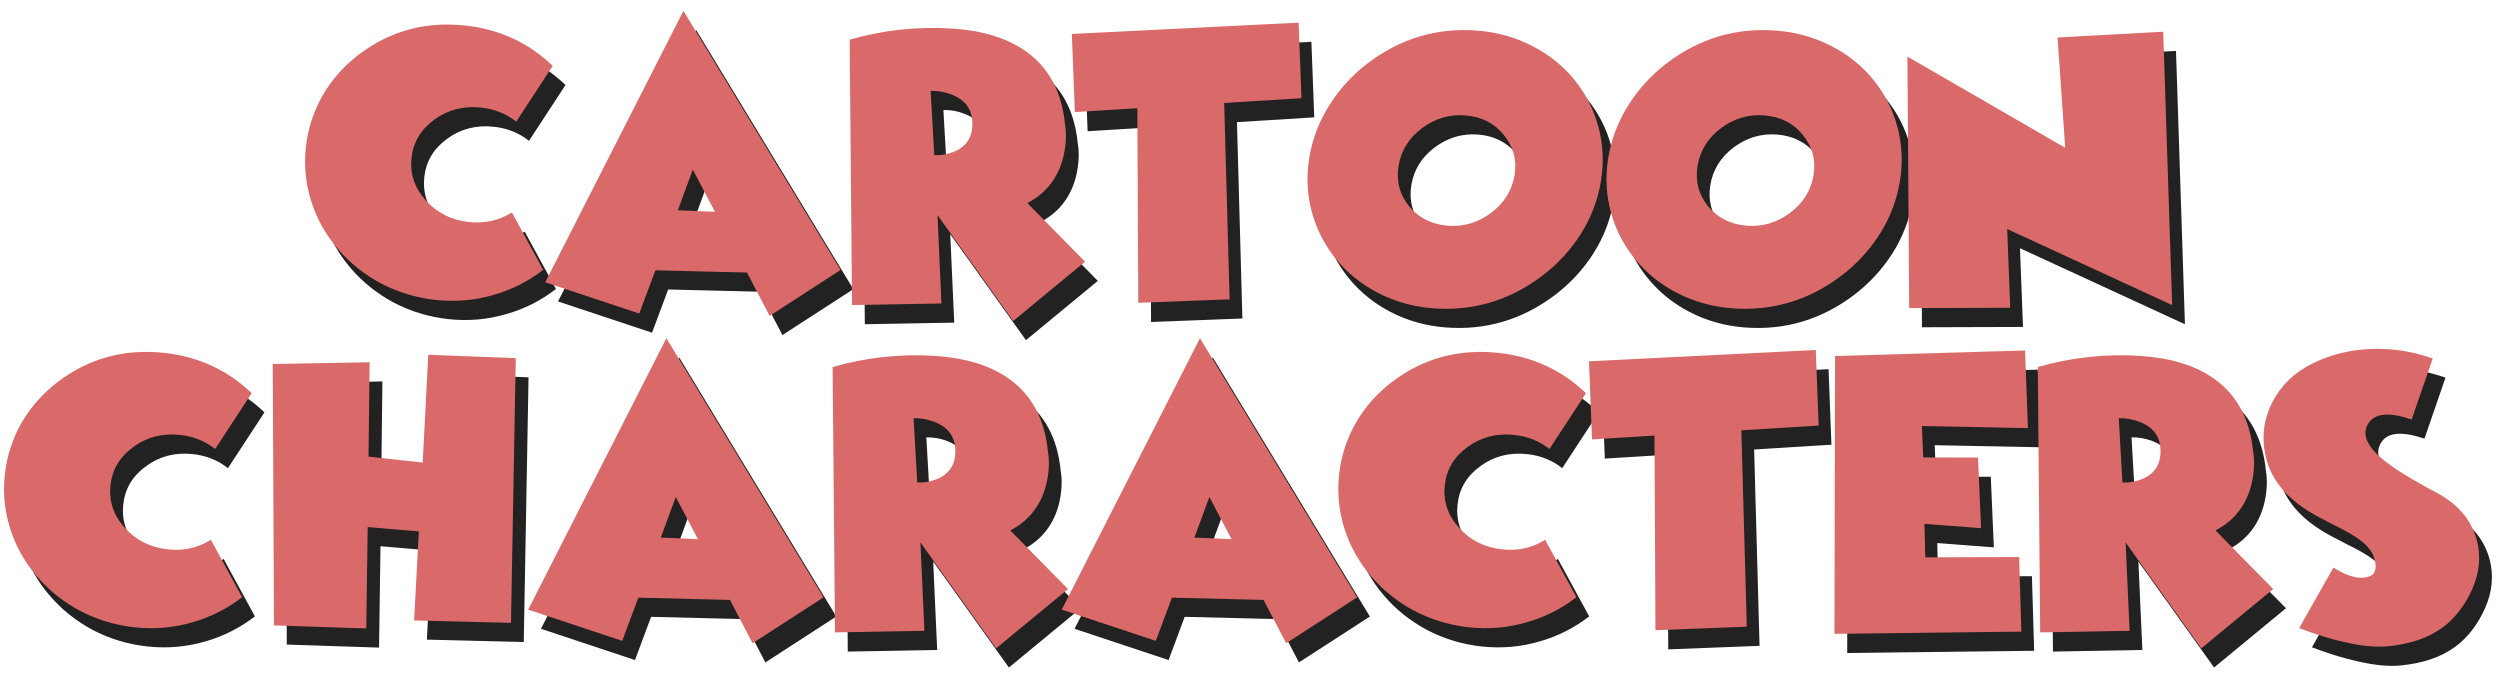 <?xml version="1.0" encoding="UTF-8"?> <svg xmlns="http://www.w3.org/2000/svg" width="1031" height="278" viewBox="0 0 1031 278" fill="none"> <path d="M216.393 95.526C211.048 98.856 205.132 100.171 198.647 99.47C191.417 98.681 185.48 95.701 180.836 90.531C176.235 85.404 174.285 79.577 174.986 73.048C175.687 66.519 178.842 61.239 184.45 57.208C190.015 53.133 196.435 51.49 203.708 52.279C209.142 52.848 213.961 54.776 218.168 58.062L233.219 35.058C223.185 25.462 211.135 19.919 197.07 18.43C180.595 16.677 165.938 20.708 153.099 30.523C147.052 35.168 142.145 40.711 138.376 47.152C134.564 53.812 132.242 60.976 131.41 68.644C130.577 76.356 131.344 83.871 133.71 91.188C135.988 98.287 139.625 104.75 144.62 110.578C149.528 116.318 155.4 121.028 162.235 124.709C169.333 128.433 176.914 130.733 184.976 131.61C193.17 132.486 201.145 131.785 208.901 129.507C216.393 127.36 223.185 123.92 229.276 119.188L216.393 95.526ZM284.814 94.606L290.992 77.846L300.128 95.263L284.814 94.606ZM275.547 119.385L313.339 120.305L322.672 138.182L351.92 119.253L287.115 12.383L230.13 124.314L268.908 137.197L275.547 119.385ZM452.744 115.836L428.951 91.648C433.377 89.37 436.904 86.281 439.533 82.381C441.636 79.27 443.126 75.699 444.003 71.668C444.967 67.067 445.12 62.882 444.463 59.114C443.148 45.662 437.715 35.606 428.163 28.946C420.538 23.6 410.46 20.511 397.929 19.678C383.6 18.758 369.513 20.292 355.667 24.279L356.653 133.713L393.525 133.056L391.882 96.578L423.102 140.286L452.744 115.836ZM406.276 58.72C406.363 64.504 403.778 68.447 398.52 70.55C395.847 71.602 393.196 72.04 390.567 71.865L389.056 45.377C391.904 45.29 394.774 45.794 397.666 46.889C400.12 47.809 402.091 49.124 403.581 50.833C405.334 52.936 406.232 55.565 406.276 58.72ZM448.538 54.119L474.302 52.541L474.697 132.793L512.358 131.347L510.123 50.372L542 48.401L540.817 17.247L447.289 21.913L448.538 54.119ZM582.027 76.334C583.079 70.025 586.278 64.854 591.623 60.823C597.057 56.748 603.06 54.973 609.632 55.499C616.249 56.025 621.507 58.698 625.406 63.518C629.394 68.338 630.884 73.88 629.876 80.146C628.824 86.456 625.604 91.626 620.214 95.658C614.825 99.733 608.822 101.507 602.205 100.982C595.633 100.412 590.353 97.739 586.365 92.963C582.465 88.143 581.019 82.6 582.027 76.334ZM596.027 135.028C612.634 136.342 627.707 131.895 641.246 121.685C647.644 116.821 652.946 111.081 657.152 104.465C661.446 97.673 664.229 90.378 665.499 82.578C666.77 74.823 666.398 67.286 664.382 59.968C662.454 52.87 659.146 46.451 654.457 40.711C649.813 35.014 644.116 30.436 637.369 26.974C630.402 23.337 622.843 21.19 614.693 20.533C598.086 19.218 583.013 23.666 569.474 33.875C563.076 38.739 557.796 44.479 553.634 51.095C549.296 57.887 546.491 65.183 545.221 72.982C543.95 80.694 544.322 88.231 546.338 95.592C548.31 102.69 551.64 109.11 556.328 114.85C561.017 120.546 566.691 125.125 573.351 128.586C580.318 132.223 587.877 134.37 596.027 135.028ZM705.329 76.334C706.381 70.025 709.58 64.854 714.925 60.823C720.359 56.748 726.362 54.973 732.934 55.499C739.551 56.025 744.809 58.698 748.709 63.518C752.696 68.338 754.186 73.88 753.178 80.146C752.126 86.456 748.906 91.626 743.516 95.658C738.127 99.733 732.124 101.507 725.507 100.982C718.935 100.412 713.655 97.739 709.667 92.963C705.768 88.143 704.322 82.6 705.329 76.334ZM719.329 135.028C735.936 136.342 751.009 131.895 764.549 121.685C770.946 116.821 776.248 111.081 780.454 104.465C784.748 97.673 787.531 90.378 788.801 82.578C790.072 74.823 789.7 67.286 787.684 59.968C785.756 52.87 782.448 46.451 777.76 40.711C773.115 35.014 767.419 30.436 760.671 26.974C753.704 23.337 746.145 21.19 737.995 20.533C721.388 19.218 706.315 23.666 692.776 33.875C686.378 38.739 681.098 44.479 676.936 51.095C672.598 57.887 669.794 65.183 668.523 72.982C667.252 80.694 667.625 88.231 669.64 95.592C671.612 102.69 674.942 109.11 679.631 114.85C684.319 120.546 689.993 125.125 696.654 128.586C703.621 132.223 711.179 134.37 719.329 135.028ZM792.614 134.962L791.891 31.246L856.959 68.841L853.805 23.359L897.381 20.993L901.062 133.713L833.035 102.362L834.284 134.83L792.614 134.962ZM92.237 230.526C86.891 233.856 80.976 235.171 74.491 234.47C67.261 233.681 61.324 230.702 56.679 225.531C52.078 220.404 50.128 214.577 50.829 208.048C51.531 201.519 54.685 196.239 60.294 192.208C65.859 188.133 72.278 186.49 79.552 187.279C84.985 187.848 89.805 189.776 94.011 193.062L109.063 170.058C99.028 160.462 86.979 154.919 72.913 153.43C56.438 151.677 41.781 155.708 28.943 165.523C22.896 170.168 17.988 175.711 14.22 182.152C10.408 188.812 8.086 195.976 7.253 203.644C6.421 211.356 7.187 218.871 9.553 226.188C11.832 233.287 15.469 239.75 20.464 245.578C25.372 251.318 31.243 256.028 38.079 259.709C45.177 263.433 52.757 265.733 60.82 266.61C69.014 267.486 76.988 266.785 84.744 264.507C92.237 262.36 99.028 258.92 105.119 254.188L92.237 230.526ZM117.739 158.03L118.264 265.821L156.32 267.07L156.911 225.268L178.009 227.043L176.038 263.784L215.999 264.77L217.971 155.599L181.887 154.218L179.587 198.649L157.24 196.217L157.7 157.307L117.739 158.03ZM277.781 229.606L283.96 212.846L293.096 230.263L277.781 229.606ZM268.514 254.385L306.307 255.305L315.64 273.182L344.888 254.253L280.082 147.383L223.097 259.314L261.876 272.197L268.514 254.385ZM445.712 250.836L421.919 226.648C426.344 224.37 429.872 221.281 432.501 217.381C434.604 214.27 436.094 210.699 436.97 206.668C437.934 202.067 438.087 197.882 437.43 194.114C436.116 180.662 430.682 170.606 421.13 163.946C413.506 158.6 403.428 155.511 390.896 154.678C376.568 153.758 362.48 155.292 348.634 159.279L349.62 268.713L386.492 268.056L384.849 231.578L416.069 275.286L445.712 250.836ZM399.243 193.72C399.331 199.504 396.746 203.447 391.488 205.55C388.815 206.602 386.164 207.04 383.535 206.865L382.023 180.377C384.871 180.29 387.741 180.794 390.633 181.889C393.087 182.809 395.059 184.124 396.548 185.833C398.301 187.936 399.199 190.565 399.243 193.72ZM497.832 229.606L504.011 212.846L513.146 230.263L497.832 229.606ZM488.565 254.385L526.357 255.305L535.69 273.182L564.939 254.253L500.133 147.383L443.148 259.314L481.927 272.197L488.565 254.385ZM642.495 230.526C637.15 233.856 631.234 235.171 624.749 234.47C617.519 233.681 611.582 230.702 606.938 225.531C602.337 220.404 600.387 214.577 601.088 208.048C601.789 201.519 604.944 196.239 610.552 192.208C616.117 188.133 622.536 186.49 629.81 187.279C635.244 187.848 640.063 189.776 644.27 193.062L659.321 170.058C649.287 160.462 637.237 154.919 623.172 153.43C606.697 151.677 592.04 155.708 579.201 165.523C573.154 170.168 568.247 175.711 564.478 182.152C560.666 188.812 558.344 195.976 557.512 203.644C556.679 211.356 557.446 218.871 559.812 226.188C562.09 233.287 565.727 239.75 570.722 245.578C575.63 251.318 581.502 256.028 588.337 259.709C595.435 263.433 603.016 265.733 611.078 266.61C619.272 267.486 627.247 266.785 635.003 264.507C642.495 262.36 649.287 258.92 655.378 254.188L642.495 230.526ZM661.819 189.119L687.583 187.541L687.978 267.793L725.639 266.347L723.404 185.372L755.281 183.401L754.098 152.247L660.57 156.913L661.819 189.119ZM837.965 237.625L799.252 237.756L798.923 223.954L822.256 225.728L821.007 196.612L798.397 196.546L797.872 183.598L841.58 184.452L840.396 152.444L762.051 154.744L761.788 269.305L838.885 268.384L837.965 237.625ZM942.732 250.836L918.939 226.648C923.365 224.37 926.892 221.281 929.521 217.381C931.624 214.27 933.114 210.699 933.99 206.668C934.954 202.067 935.108 197.882 934.45 194.114C933.136 180.662 927.703 170.606 918.15 163.946C910.526 158.6 900.448 155.511 887.916 154.678C873.588 153.758 859.501 155.292 845.655 159.279L846.64 268.713L883.513 268.056L881.87 231.578L913.089 275.286L942.732 250.836ZM896.264 193.72C896.351 199.504 893.766 203.447 888.508 205.55C885.835 206.602 883.184 207.04 880.555 206.865L879.043 180.377C881.891 180.29 884.762 180.794 887.653 181.889C890.107 182.809 892.079 184.124 893.569 185.833C895.322 187.936 896.22 190.565 896.264 193.72ZM1008.52 155.73C1002.39 153.627 996.54 152.378 990.975 151.984C979.451 151.107 968.847 153.013 959.163 157.702C951.671 161.339 946.106 166.641 942.469 173.607C938.701 180.925 937.802 188.615 939.774 196.677C942.053 205.879 948.362 213.503 958.703 219.55C960.368 220.558 962.428 221.675 964.882 222.902L967.905 224.479L970.928 225.991C975.442 228.357 978.662 230.461 980.59 232.301C982.869 234.492 984.271 236.88 984.797 239.465C985.585 243.54 984.095 245.753 980.327 246.103C976.734 246.498 972.484 245.117 967.576 241.963L953.445 266.938C960.105 269.48 966.262 271.386 971.914 272.657C979.013 274.322 985.059 274.913 990.055 274.431C999.212 273.555 1006.71 270.992 1012.53 266.741C1017.7 262.929 1021.82 257.583 1024.89 250.704C1027.83 244 1028.44 237.34 1026.73 230.723C1024.93 223.888 1020.92 218.279 1014.7 213.898C1013.87 213.284 1012.49 212.43 1010.56 211.334C1009.9 210.984 1008.96 210.48 1007.73 209.823L1006.29 209.034L1004.65 208.114C998.95 204.959 994.524 202.242 991.369 199.964C981.686 193.128 978.64 187.191 982.233 182.152C984.95 178.252 990.821 177.836 999.848 180.903L1008.52 155.73Z" fill="#222222"></path> <path d="M211.124 87.62C205.778 90.95 199.863 92.265 193.378 91.564C186.148 90.775 180.211 87.795 175.566 82.625C170.965 77.498 169.015 71.671 169.716 65.142C170.417 58.613 173.572 53.333 179.181 49.302C184.746 45.227 191.165 43.584 198.439 44.372C203.872 44.942 208.692 46.87 212.898 50.156L227.95 27.152C217.915 17.556 205.866 12.013 191.8 10.523C175.325 8.771 160.668 12.802 147.83 22.617C141.783 27.262 136.875 32.804 133.107 39.246C129.295 45.906 126.973 53.07 126.14 60.738C125.307 68.45 126.074 75.965 128.44 83.282C130.719 90.38 134.356 96.844 139.351 102.671C144.258 108.411 150.13 113.122 156.966 116.802C164.064 120.527 171.644 122.827 179.707 123.704C187.901 124.58 195.875 123.879 203.631 121.6C211.124 119.453 217.915 116.014 224.006 111.281L211.124 87.62ZM279.545 86.7L285.723 69.94L294.859 87.357L279.545 86.7ZM270.277 111.479L308.07 112.399L317.403 130.276L346.651 111.347L281.845 4.477L224.861 116.408L263.639 129.29L270.277 111.479ZM447.475 107.929L423.682 83.742C428.107 81.464 431.635 78.374 434.264 74.475C436.367 71.364 437.857 67.793 438.733 63.761C439.697 59.161 439.85 54.976 439.193 51.208C437.879 37.756 432.445 27.7 422.893 21.04C415.269 15.694 405.191 12.605 392.659 11.772C378.331 10.852 364.244 12.386 350.397 16.373L351.383 125.807L388.255 125.15L386.612 88.672L417.832 132.379L447.475 107.929ZM401.006 50.813C401.094 56.597 398.509 60.541 393.251 62.644C390.578 63.696 387.927 64.134 385.298 63.959L383.786 37.471C386.634 37.383 389.504 37.887 392.396 38.983C394.85 39.903 396.822 41.217 398.312 42.926C400.064 45.029 400.963 47.659 401.006 50.813ZM443.268 46.213L469.033 44.635L469.427 124.887L507.088 123.441L504.853 42.466L536.731 40.494L535.548 9.34L442.019 14.007L443.268 46.213ZM576.758 68.428C577.809 62.118 581.008 56.948 586.354 52.917C591.787 48.842 597.79 47.067 604.363 47.593C610.979 48.119 616.237 50.791 620.137 55.611C624.124 60.431 625.614 65.974 624.606 72.24C623.555 78.55 620.334 83.72 614.945 87.751C609.555 91.826 603.552 93.601 596.936 93.075C590.363 92.506 585.083 89.833 581.096 85.057C577.196 80.237 575.75 74.694 576.758 68.428ZM590.757 127.121C607.364 128.436 622.437 123.988 635.977 113.779C642.374 108.915 647.676 103.175 651.883 96.559C656.177 89.767 658.959 82.472 660.23 74.672C661.501 66.916 661.128 59.38 659.112 52.062C657.185 44.964 653.876 38.544 649.188 32.804C644.543 27.108 638.847 22.529 632.099 19.068C625.132 15.431 617.574 13.284 609.424 12.627C592.817 11.312 577.744 15.759 564.204 25.969C557.807 30.833 552.527 36.573 548.364 43.189C544.026 49.981 541.222 57.276 539.951 65.076C538.68 72.788 539.053 80.324 541.069 87.686C543.04 94.784 546.37 101.203 551.059 106.943C555.747 112.64 561.422 117.219 568.082 120.68C575.049 124.317 582.607 126.464 590.757 127.121ZM700.06 68.428C701.111 62.118 704.31 56.948 709.656 52.917C715.089 48.842 721.092 47.067 727.665 47.593C734.281 48.119 739.539 50.791 743.439 55.611C747.426 60.431 748.916 65.974 747.908 72.24C746.857 78.55 743.636 83.72 738.247 87.751C732.857 91.826 726.854 93.601 720.238 93.075C713.665 92.506 708.385 89.833 704.398 85.057C700.498 80.237 699.052 74.694 700.06 68.428ZM714.06 127.121C730.666 128.436 745.739 123.988 759.279 113.779C765.676 108.915 770.978 103.175 775.185 96.559C779.479 89.767 782.261 82.472 783.532 74.672C784.803 66.916 784.43 59.38 782.415 52.062C780.487 44.964 777.178 38.544 772.49 32.804C767.845 27.108 762.149 22.529 755.401 19.068C748.434 15.431 740.876 13.284 732.726 12.627C716.119 11.312 701.046 15.759 687.506 25.969C681.109 30.833 675.829 36.573 671.666 43.189C667.328 49.981 664.524 57.276 663.253 65.076C661.983 72.788 662.355 80.324 664.371 87.686C666.342 94.784 669.673 101.203 674.361 106.943C679.049 112.64 684.724 117.219 691.384 120.68C698.351 124.317 705.909 126.464 714.06 127.121ZM787.344 127.056L786.621 23.34L851.69 60.935L848.535 15.453L892.111 13.087L895.792 125.807L827.766 94.456L829.014 126.924L787.344 127.056ZM86.967 222.62C81.622 225.95 75.706 227.265 69.221 226.564C61.991 225.775 56.054 222.795 51.41 217.625C46.809 212.498 44.859 206.67 45.56 200.142C46.261 193.613 49.416 188.333 55.024 184.302C60.589 180.227 67.008 178.584 74.282 179.372C79.716 179.942 84.535 181.87 88.742 185.156L103.793 162.152C93.759 152.556 81.709 147.013 67.644 145.523C51.169 143.771 36.512 147.802 23.673 157.617C17.626 162.262 12.719 167.804 8.95 174.246C5.138 180.906 2.816 188.07 1.984 195.738C1.151 203.45 1.918 210.965 4.284 218.282C6.562 225.38 10.199 231.844 15.194 237.671C20.102 243.411 25.974 248.122 32.809 251.802C39.907 255.527 47.488 257.827 55.55 258.704C63.744 259.58 71.719 258.879 79.475 256.6C86.967 254.453 93.759 251.014 99.85 246.281L86.967 222.62ZM112.469 150.124L112.995 257.915L151.05 259.164L151.642 217.362L172.74 219.137L170.768 255.877L210.729 256.863L212.701 147.692L176.618 146.312L174.317 190.743L151.97 188.311L152.43 149.401L112.469 150.124ZM272.512 221.7L278.69 204.94L287.826 222.357L272.512 221.7ZM263.245 246.479L301.037 247.399L310.37 265.276L339.618 246.347L274.812 139.477L217.828 251.408L256.606 264.29L263.245 246.479ZM440.442 242.929L416.649 218.742C421.075 216.464 424.602 213.375 427.231 209.475C429.334 206.364 430.824 202.793 431.7 198.761C432.664 194.161 432.818 189.976 432.161 186.208C430.846 172.756 425.413 162.7 415.86 156.04C408.236 150.694 398.158 147.605 385.626 146.772C371.298 145.852 357.211 147.386 343.365 151.373L344.351 260.807L381.223 260.15L379.58 223.672L410.8 267.379L440.442 242.929ZM393.974 185.813C394.061 191.597 391.476 195.541 386.218 197.644C383.545 198.696 380.894 199.134 378.265 198.959L376.753 172.471C379.602 172.383 382.472 172.887 385.364 173.983C387.817 174.903 389.789 176.217 391.279 177.926C393.032 180.03 393.93 182.659 393.974 185.813ZM492.563 221.7L498.741 204.94L507.877 222.357L492.563 221.7ZM483.295 246.479L521.088 247.399L530.421 265.276L559.669 246.347L494.863 139.477L437.879 251.408L476.657 264.29L483.295 246.479ZM637.226 222.62C631.88 225.95 625.965 227.265 619.48 226.564C612.25 225.775 606.313 222.795 601.668 217.625C597.067 212.498 595.117 206.67 595.818 200.142C596.519 193.613 599.674 188.333 605.283 184.302C610.848 180.227 617.267 178.584 624.541 179.372C629.974 179.942 634.794 181.87 639 185.156L654.052 162.152C644.017 152.556 631.968 147.013 617.902 145.523C601.427 143.771 586.77 147.802 573.932 157.617C567.885 162.262 562.977 167.804 559.209 174.246C555.397 180.906 553.075 188.07 552.242 195.738C551.409 203.45 552.176 210.965 554.542 218.282C556.821 225.38 560.458 231.844 565.453 237.671C570.36 243.411 576.232 248.122 583.068 251.802C590.166 255.527 597.746 257.827 605.809 258.704C614.003 259.58 621.977 258.879 629.733 256.6C637.226 254.453 644.017 251.014 650.108 246.281L637.226 222.62ZM656.549 181.213L682.314 179.635L682.708 259.887L720.369 258.441L718.135 177.466L750.012 175.494L748.829 144.34L655.3 149.007L656.549 181.213ZM832.695 229.718L793.982 229.85L793.654 216.047L816.987 217.822L815.738 188.705L793.128 188.64L792.602 175.692L836.31 176.546L835.127 144.537L756.781 146.838L756.519 261.398L833.615 260.478L832.695 229.718ZM937.462 242.929L913.67 218.742C918.095 216.464 921.622 213.375 924.251 209.475C926.355 206.364 927.844 202.793 928.721 198.761C929.685 194.161 929.838 189.976 929.181 186.208C927.866 172.756 922.433 162.7 912.881 156.04C905.257 150.694 895.179 147.605 882.647 146.772C868.319 145.852 854.231 147.386 840.385 151.373L841.371 260.807L878.243 260.15L876.6 223.672L907.82 267.379L937.462 242.929ZM890.994 185.813C891.082 191.597 888.496 195.541 883.238 197.644C880.566 198.696 877.915 199.134 875.286 198.959L873.774 172.471C876.622 172.383 879.492 172.887 882.384 173.983C884.838 174.903 886.809 176.217 888.299 177.926C890.052 180.03 890.95 182.659 890.994 185.813ZM1003.25 147.824C997.12 145.721 991.27 144.472 985.705 144.077C974.181 143.201 963.577 145.107 953.894 149.796C946.401 153.432 940.836 158.734 937.199 165.701C933.431 173.019 932.533 180.709 934.505 188.771C936.783 197.973 943.093 205.597 953.434 211.644C955.099 212.652 957.158 213.769 959.612 214.996L962.635 216.573L965.659 218.085C970.172 220.451 973.393 222.554 975.321 224.395C977.599 226.585 979.001 228.974 979.527 231.559C980.316 235.634 978.826 237.847 975.058 238.197C971.465 238.591 967.214 237.211 962.307 234.056L948.176 259.032C954.836 261.574 960.992 263.48 966.645 264.75C973.743 266.415 979.79 267.007 984.785 266.525C993.943 265.649 1001.44 263.085 1007.26 258.835C1012.43 255.023 1016.55 249.677 1019.62 242.798C1022.56 236.094 1023.17 229.434 1021.46 222.817C1019.66 215.982 1015.65 210.373 1009.43 205.991C1008.6 205.378 1007.22 204.523 1005.29 203.428C1004.63 203.077 1003.69 202.574 1002.47 201.916L1001.02 201.128L999.376 200.207C993.68 197.053 989.254 194.336 986.1 192.057C976.416 185.222 973.371 179.285 976.964 174.246C979.68 170.346 985.552 169.93 994.578 172.997L1003.25 147.824Z" fill="#DA6A6A"></path> </svg> 